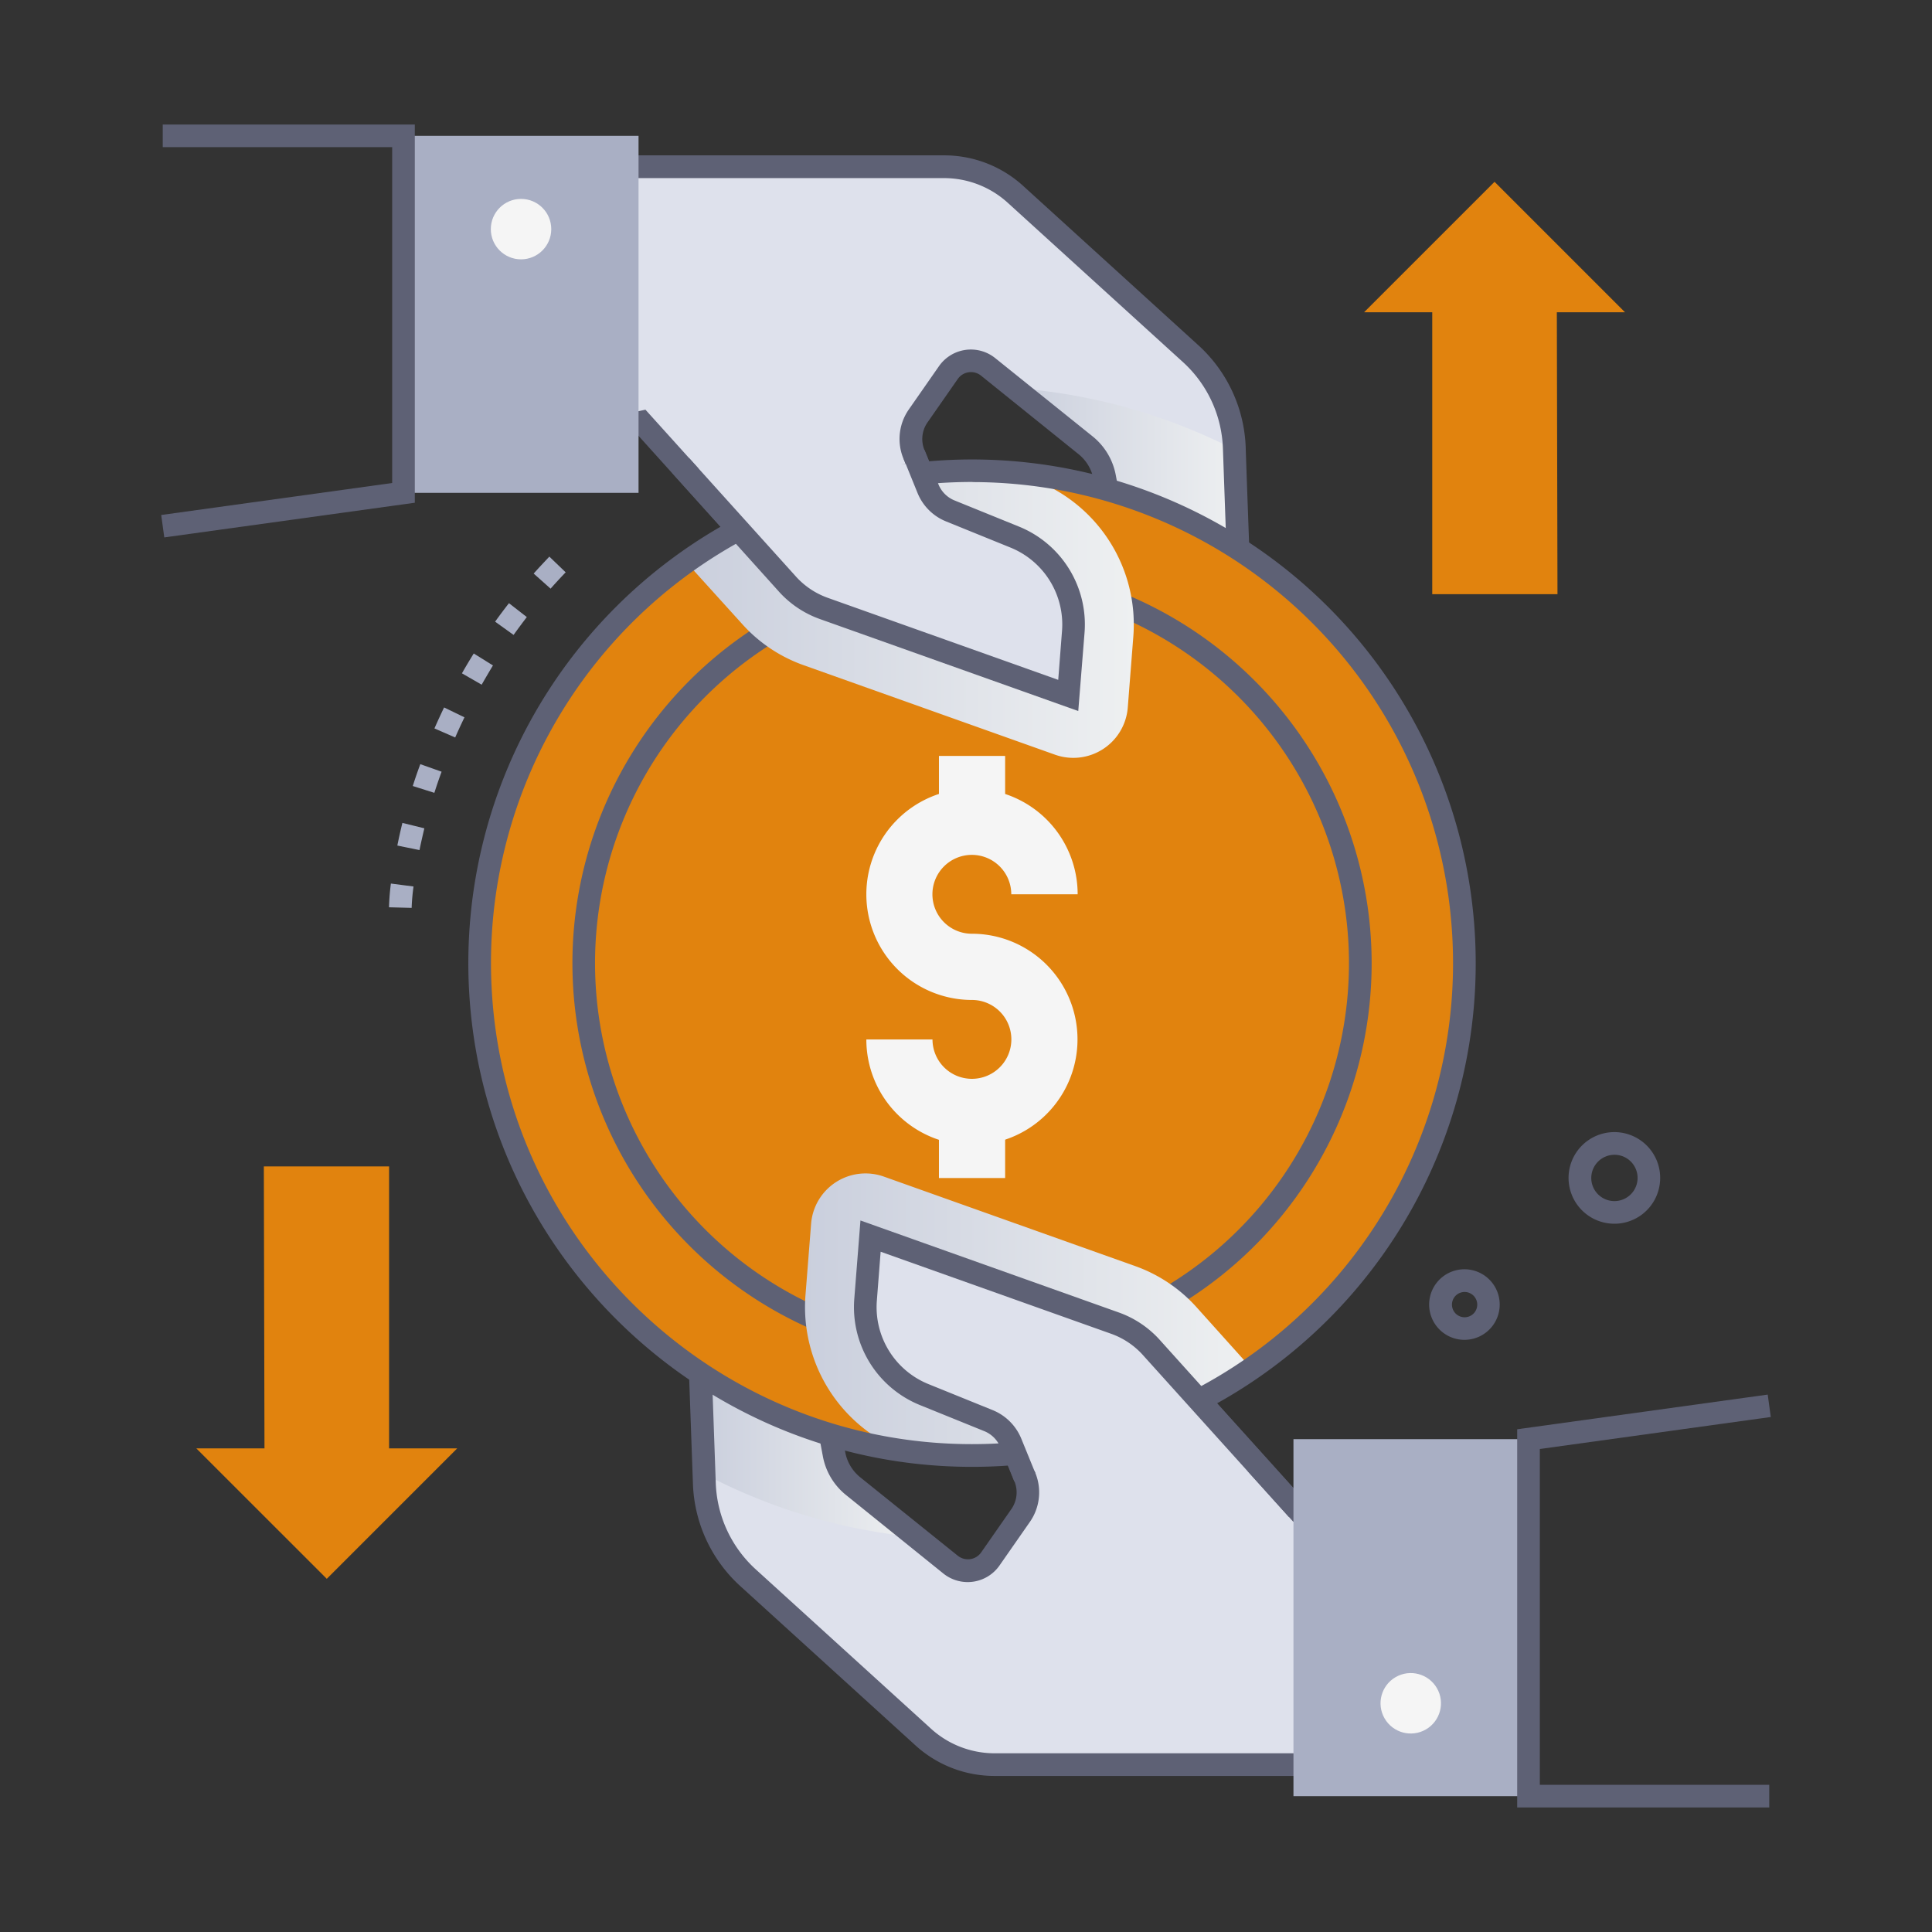<svg viewBox="0 0 512 512" xmlns="http://www.w3.org/2000/svg" xmlns:xlink="http://www.w3.org/1999/xlink"><rect x="0" y="0" width="512" height="512" fill="#333333" stroke="none"/><linearGradient id="linear-gradient" gradientUnits="userSpaceOnUse" x1="185.55" x2="242.9" y1="376.57" y2="376.57"><stop offset="0" stop-color="#cacfdd"/><stop offset="1" stop-color="#eef0f1"/></linearGradient><linearGradient id="linear-gradient-2" x1="268.82" x2="328.2" xlink:href="#linear-gradient" y1="134.45" y2="134.45"/><linearGradient id="linear-gradient-3" x1="181.87" x2="300.47" xlink:href="#linear-gradient" y1="162.82" y2="162.82"/><linearGradient id="linear-gradient-4" x1="213.3" x2="331.68" xlink:href="#linear-gradient" y1="348.34" y2="348.34"/><g isolation="isolate"><g id="Competitor"><path d="m230.7 327.55 64.79 23.07a23.55 23.55 0 0 1 9.86 6.71l38.43 42.67 48.81-10.61v78.29h-129a28.1 28.1 0 0 1 -18.93-7.33l-46.46-42.25a35.16 35.16 0 0 1 -11.51-24.82l-1.13-31.6a15.33 15.33 0 0 1 30.44-3.4l5 27.12a14.12 14.12 0 0 0 5.06 8.46l25.83 20.76a7.27 7.27 0 0 0 10.54-1.52l8-11.48a10.73 10.73 0 0 0 1.12-10.17l-3.7-9.1a10.76 10.76 0 0 0 -5.9-5.89l-17-6.89a25.1 25.1 0 0 1 -15.59-25.22z" fill="#dee1ec"/><path d="m226.09 393.86 16.81 13.51a151.49 151.49 0 0 1 -56.3-16.78l-1-28.95a15.34 15.34 0 0 1 30.4-3.36l5 27.12a14.18 14.18 0 0 0 5.09 8.46z" fill="url(#linear-gradient)" mix-blend-mode="multiply"/><path d="m328.19 150.2a15.33 15.33 0 0 1 -30.38 3.37l-5.07-27.13a14.17 14.17 0 0 0 -5.06-8.46l-25.83-20.76a7.3 7.3 0 0 0 -10.55 1.52l-8 11.48a10.73 10.73 0 0 0 -1.12 10.17l3.7 9.1a10.77 10.77 0 0 0 5.89 5.89l17 6.9a25.11 25.11 0 0 1 15.59 25.22l-1.32 16.79-64.79-23.06a23.61 23.61 0 0 1 -9.86-6.71c-33.39-37.09-24.55-27.26-38.39-42.65l-48.82 10.62v-78.29h129a28.14 28.14 0 0 1 18.93 7.33l46.46 42.25a35.2 35.2 0 0 1 11.51 24.82c.03.8 1.08 30.61 1.11 31.6z" fill="#dee1ec"/><path d="m287.68 118-18.86-15.16a151.71 151.71 0 0 1 58.27 16.29l1.1 31.09a15.33 15.33 0 0 1 -30.38 3.37l-5.07-27.13a14.17 14.17 0 0 0 -5.06-8.46z" fill="url(#linear-gradient-2)" mix-blend-mode="multiply"/><path d="m395.59 470.64h-132a31.07 31.07 0 0 1 -21-8.11l-46.46-42.25a38.4 38.4 0 0 1 -12.49-26.93l-1.13-31.6a18.33 18.33 0 0 1 36.34-4l5.15 27.1a11.16 11.16 0 0 0 4 6.67l25.82 20.76a4.29 4.29 0 0 0 6.21-.89l8-11.48a7.71 7.71 0 0 0 .81-7.33l-3.7-9.1a7.79 7.79 0 0 0 -4.25-4.24l-17-6.89a28 28 0 0 1 -17.45-28.24l1.63-20.7 68.47 24.38a26.63 26.63 0 0 1 11.12 7.57l37.23 41.3 50.75-11zm-194.7-121.88a12.32 12.32 0 0 0 -12.32 12.77l1.12 31.61a32.44 32.44 0 0 0 10.53 22.7l46.47 42.25a25.08 25.08 0 0 0 16.91 6.55h126v-71.57l-46.88 10.2-39.59-43.93a20.67 20.67 0 0 0 -8.64-5.9l-61.1-21.75-1 12.89a22 22 0 0 0 13.72 22.21l17 6.89a13.82 13.82 0 0 1 7.55 7.54l3.71 9.1a13.68 13.68 0 0 1 -1.44 13l-8 11.48a10.29 10.29 0 0 1 -14.93 2.2l-25.79-20.8a17.18 17.18 0 0 1 -6.13-10.2l-5.08-27.17a12.32 12.32 0 0 0 -12.11-10.07z" fill="#5e6175"/><path d="m285.75 188.43-68.48-24.38a26.7 26.7 0 0 1 -11.11-7.56l-37.24-41.32-50.75 11v-85h132a31.07 31.07 0 0 1 21 8.11l46.45 42.25a38.41 38.41 0 0 1 12.5 26.93c0 .61.74 20.88 1.12 31.6a18.33 18.33 0 0 1 -36.33 4l-5.12-27.06a11.14 11.14 0 0 0 -4-6.67l-25.79-20.77a4.27 4.27 0 0 0 -6.2.9l-8 11.48a7.69 7.69 0 0 0 -.81 7.32l3.7 9.1a7.72 7.72 0 0 0 4.25 4.24l17 6.9a28 28 0 0 1 17.45 28.23zm-114.7-79.86c12.63 14 9.93 11 39.6 43.94a20.71 20.71 0 0 0 8.64 5.89l61.1 21.75 1-12.89a22 22 0 0 0 -13.73-22.2l-17-6.9a13.68 13.68 0 0 1 -7.55-7.53l-3.7-9.11a13.67 13.67 0 0 1 1.43-13l8-11.48a10.3 10.3 0 0 1 14.9-2.14l25.82 20.75a17.23 17.23 0 0 1 6.13 10.25l5.07 27.1a12.33 12.33 0 0 0 24.44-2.71c0-.05-1.1-31-1.12-31.59a32.42 32.42 0 0 0 -10.54-22.7l-46.46-42.25a25.1 25.1 0 0 0 -16.91-6.55h-126v71.57z" fill="#5e6175"/><circle cx="257.59" cy="255.24" fill="#e1830e" r="130.48"/><path d="m109.09 240.6-6-.16c.06-2.09.23-4.21.5-6.29l6 .78a53.91 53.91 0 0 0 -.5 5.67zm2.08-15.32-5.87-1.2c.4-2 .85-4 1.34-6l5.82 1.43c-.46 1.93-.9 3.86-1.29 5.77zm3.94-15.17-5.72-1.81c.62-1.94 1.28-3.89 2-5.79l5.64 2c-.69 1.87-1.33 3.74-1.92 5.6zm5.52-14.67-5.5-2.4c.82-1.86 1.68-3.73 2.56-5.56l5.4 2.62c-.85 1.76-1.68 3.56-2.46 5.34zm7-14-5.21-3c1-1.77 2.06-3.54 3.13-5.26l5.09 3.17c-1 1.65-2.01 3.38-2.98 5.08zm8.46-13.19-4.88-3.5c1.19-1.66 2.42-3.3 3.67-4.9l4.73 3.68c-1.17 1.53-2.35 3.12-3.49 4.71zm9.82-12.25-4.48-4c1.35-1.52 2.75-3 4.15-4.49l4.33 4.16c-1.35 1.4-2.7 2.86-4 4.33z" fill="#a9afc4"/><path d="m257.48 361.15a105.9 105.9 0 1 1 105.91-110.7 105.86 105.86 0 0 1 -105.91 110.7zm.17-205.81a99.9 99.9 0 1 0 99.74 95.38 100 100 0 0 0 -99.74-95.38z" fill="#5e6175"/><path d="m300.34 168.73-1.47 18.8a14.47 14.47 0 0 1 -19.28 12.47l-66.68-23.74a39.7 39.7 0 0 1 -16.45-11.14l-14.59-16.12a130.28 130.28 0 0 1 87.64-23.67l5.3 2.15a41 41 0 0 1 25.53 41.25z" fill="url(#linear-gradient-3)" mix-blend-mode="multiply"/><path d="m331.68 362.66a130.46 130.46 0 0 1 -92.68 21.75 41 41 0 0 1 -25.53-41.31l1.48-18.79a14.47 14.47 0 0 1 19.28-12.5l66.67 23.74a39.78 39.78 0 0 1 16.45 11.16z" fill="url(#linear-gradient-4)" mix-blend-mode="multiply"/><g fill="#f5f5f5"><path d="m257.59 303.47a28 28 0 0 1 -28-28h17.53a10.45 10.45 0 1 0 10.47-10.47 28 28 0 1 1 28-28h-17.59a10.45 10.45 0 1 0 -10.45 10.45 28 28 0 0 1 0 56z"/><path d="m248.83 200.33h17.54v17.49h-17.54z"/><path d="m248.83 294.7h17.54v17.49h-17.54z"/></g><path d="m257.52 388.73c-70.85 0-130-56-133.27-127.44a133.48 133.48 0 1 1 266.69-12.09 133.42 133.42 0 0 1 -133.42 139.53zm.21-261a127.42 127.42 0 0 0 -127.48 133.27c3.09 68.26 59.62 121.7 127.27 121.71a127.44 127.44 0 0 0 127.42-133.24 127.42 127.42 0 0 0 -127.21-121.71z" fill="#5e6175"/><path d="m268.8 142.28-17-6.9a10.77 10.77 0 0 1 -5.89-5.89l-2.7-6.64-62.08 1.38 27.3 30.29a23.61 23.61 0 0 0 9.86 6.71l64.79 23.06 1.32-16.79a25.11 25.11 0 0 0 -15.6-25.22z" fill="#dee1ec"/><path d="m285.75 188.43-68.48-24.38a26.7 26.7 0 0 1 -11.11-7.56l-28-31.12 4.45-4 28.09 31.16a20.71 20.71 0 0 0 8.64 5.89l61.1 21.75 1-12.89a22 22 0 0 0 -13.73-22.2l-17-6.9a13.68 13.68 0 0 1 -7.55-7.53l-3.7-9.11 5.56-2.26 3.69 9.1a7.72 7.72 0 0 0 4.25 4.24l17 6.9a28 28 0 0 1 17.45 28.23z" fill="#5e6175"/><path d="m267.87 382.35 3 7.46h63.73l-29.28-32.48a23.55 23.55 0 0 0 -9.86-6.71l-64.76-23.07-1.32 16.8a25.1 25.1 0 0 0 15.62 25.22l17 6.89a10.76 10.76 0 0 1 5.87 5.89z" fill="#dee1ec"/><path d="m341.55 402-38.43-42.63a20.67 20.67 0 0 0 -8.64-5.9l-61.1-21.75-1 12.89a22 22 0 0 0 13.72 22.21l17 6.89a13.82 13.82 0 0 1 7.55 7.54l3.71 9.1-5.56 2.26-3.7-9.1a7.79 7.79 0 0 0 -4.25-4.24l-17-6.89a28 28 0 0 1 -17.45-28.24l1.63-20.7 68.47 24.38a26.63 26.63 0 0 1 11.12 7.57l38.38 42.61z" fill="#5e6175"/><path d="m106.93 36h62.29v94.61h-62.29z" fill="#a9afc4"/><circle cx="138.08" cy="60.72" fill="#f5f5f5" r="8.01"/><path d="m342.78 381.39h62.29v94.61h-62.29z" fill="#a9afc4"/><circle cx="373.92" cy="451.28" fill="#f5f5f5" r="8.01" transform="matrix(.866 -.5 .5 .866 -175.59 247.54)"/><path d="m43.54 142.42-.82-5.94 61.21-8.48v-89h-60.8v-6h66.8v100.23z" fill="#5e6175"/><path d="m468.87 479h-66.8v-100.23l66.39-9.19.82 5.94-61.21 8.48v89h60.8z" fill="#5e6175"/><path d="m361.5 82.75 34.57-34.57 34.57 34.57h-18.06l.17 74.72h-33.19v-74.72z" fill="#e1830e"/><path d="m121.17 383.83-34.57 34.57-34.58-34.57h18.07l-.17-74.72h33.19v74.72z" fill="#e1830e"/><path d="m427.81 324.3a12.14 12.14 0 1 1 11.09-7.17 12.11 12.11 0 0 1 -11.09 7.17zm-5.71-9.95a6.14 6.14 0 1 0 8.25-7.79 6.15 6.15 0 0 0 -8.25 7.79z" fill="#5e6175"/><path d="m388.09 355.07a9.35 9.35 0 1 1 3.85-17.87 9.35 9.35 0 0 1 -3.85 17.87zm-3.09-8.15a3.35 3.35 0 1 0 4.5-4.24 3.35 3.35 0 0 0 -4.5 4.24z" fill="#5e6175"/></g></g></svg>